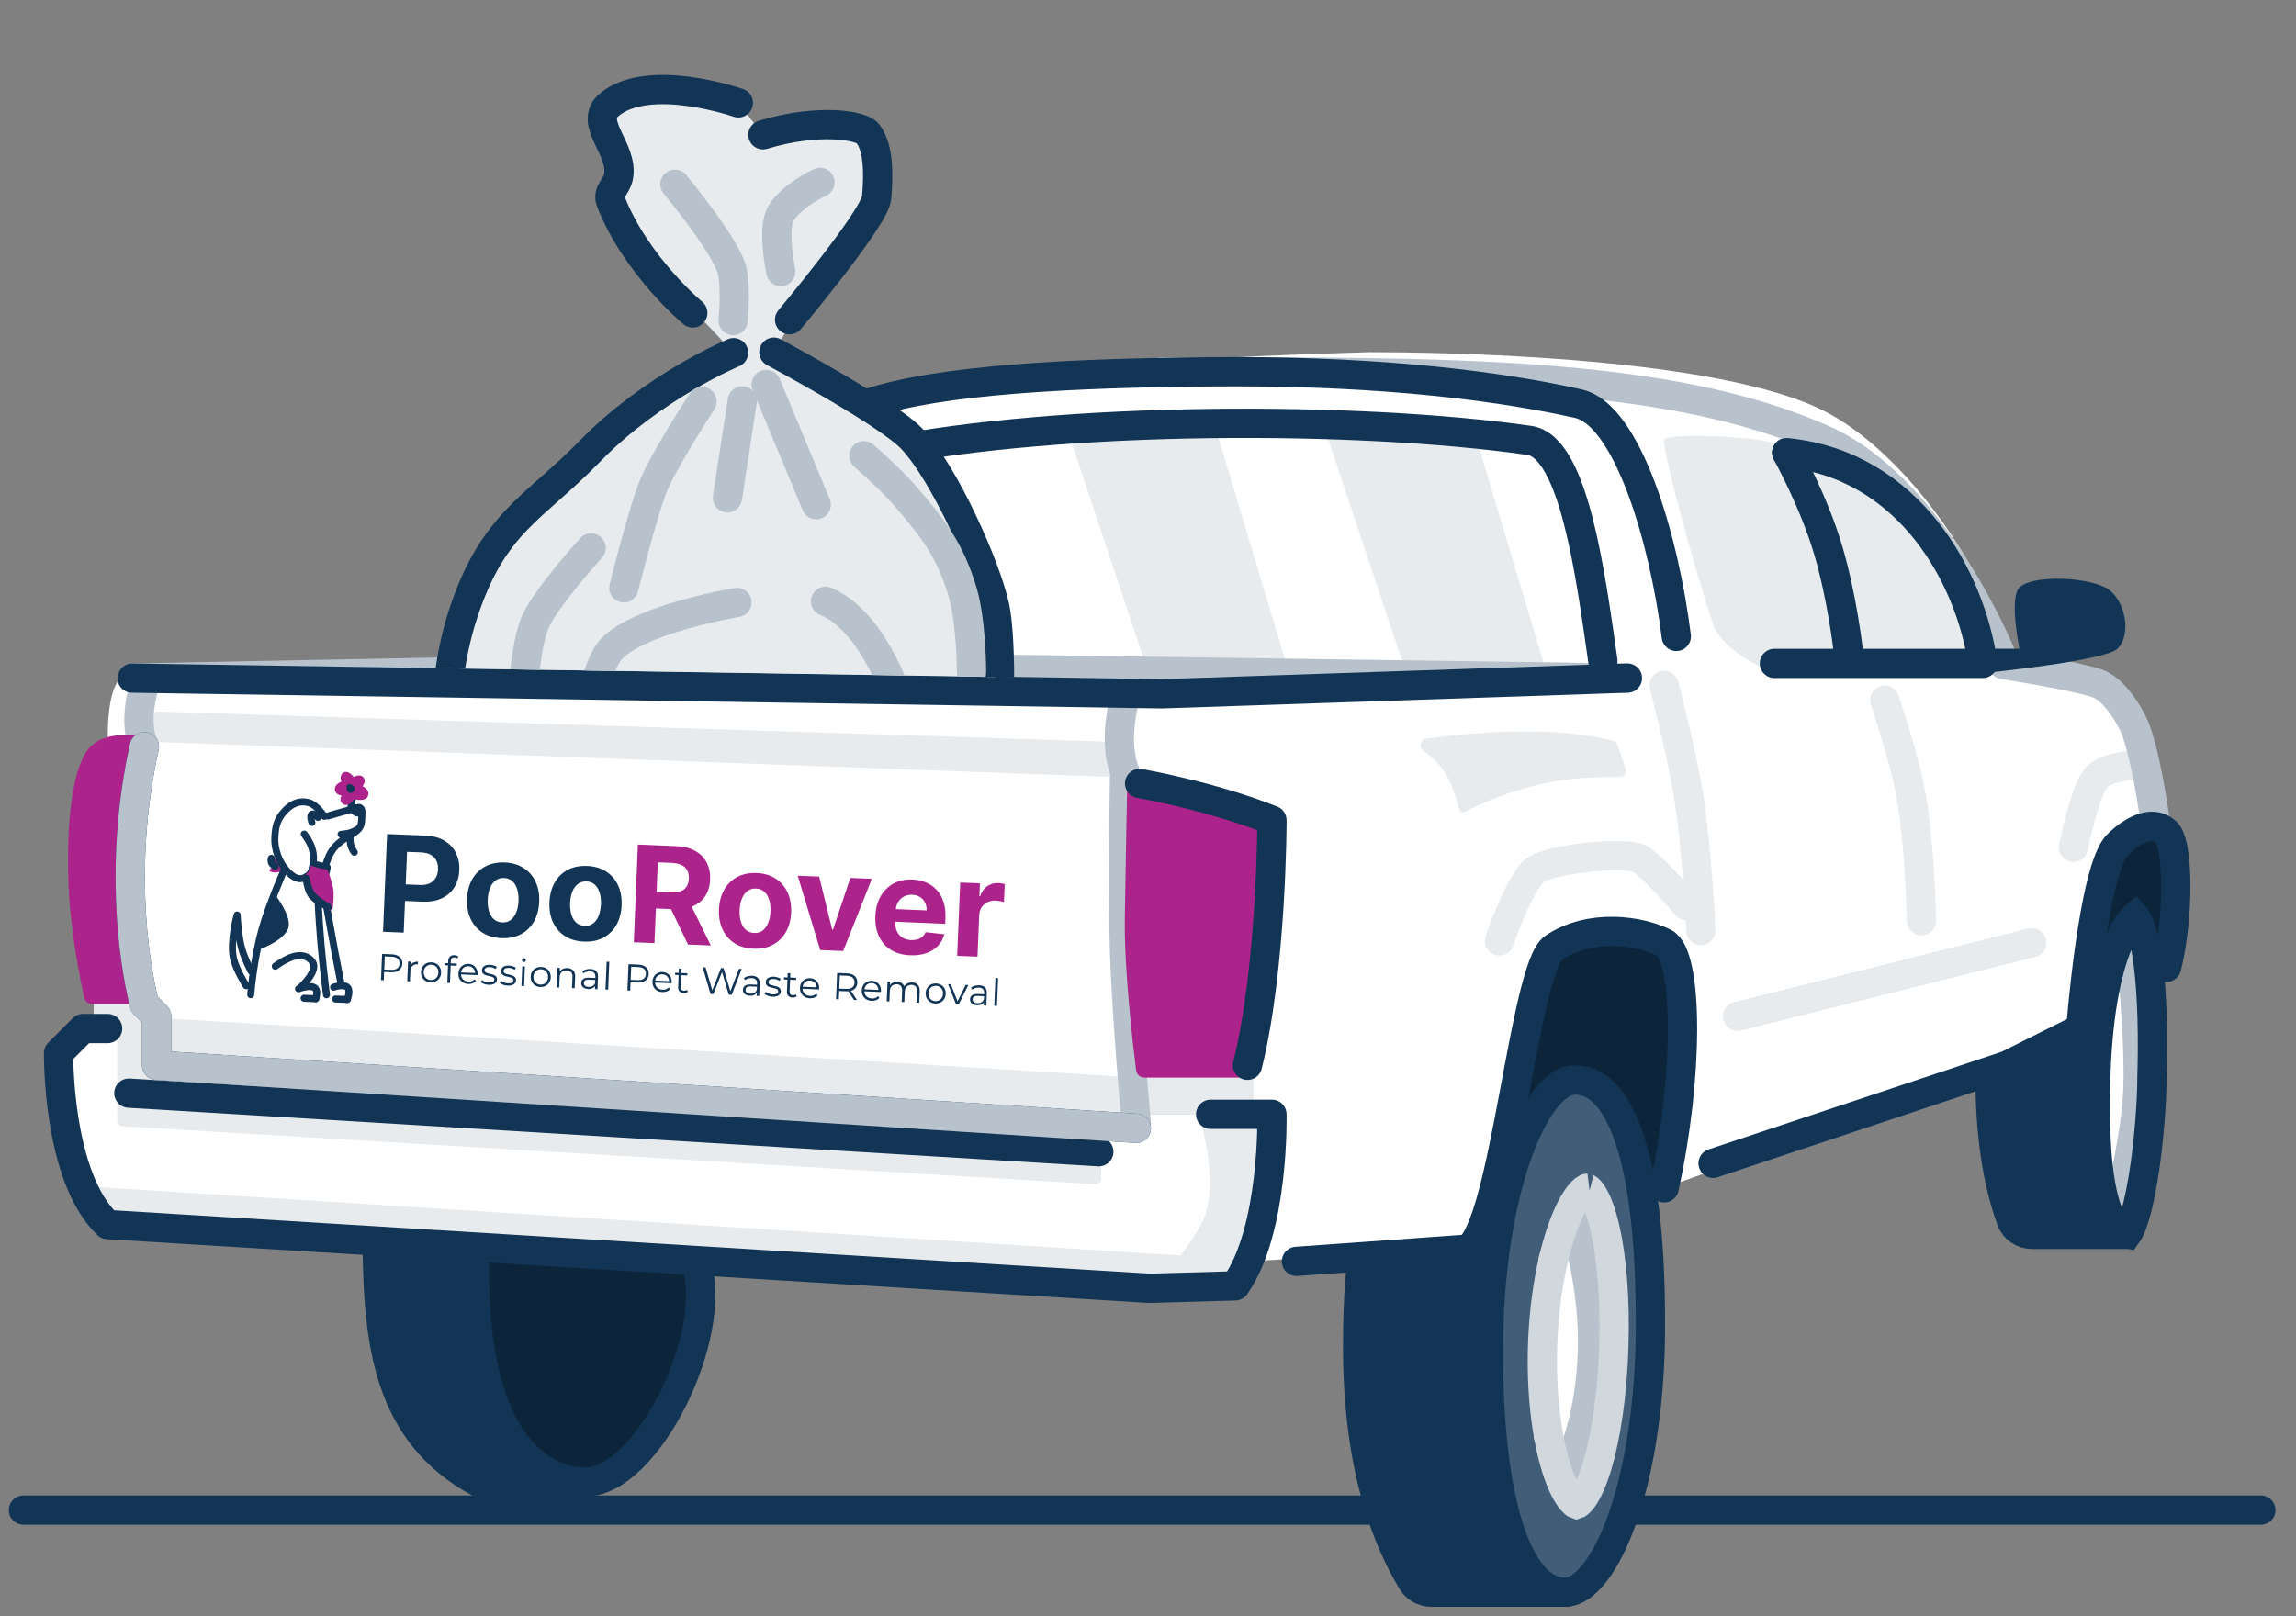 <svg width="98" height="69" viewBox="0 0 98 69" fill="none" xmlns="http://www.w3.org/2000/svg">
<rect x="0" y="0" width="98" height="69" fill="#808080" stroke="none"/>
<path d="M1 64.471H96.5" stroke="#123555" stroke-width="1.25" stroke-linecap="round"/>
<path d="M60.568 67.975H65.799L64.752 66.406L63.706 59.605V55.943L64.229 51.758L65.276 47.573L66.322 46.004H60.568C60.568 46.004 57.853 52.905 57.952 57.513C58.042 61.723 60.568 67.975 60.568 67.975Z" fill="#123555"/>
<path d="M86.201 52.804H90.384L89.861 51.235L89.337 49.666V47.573V44.957L89.86 40.773L90.906 39.203H86.722C86.722 39.203 85.152 41.819 85.152 45.481C85.152 49.692 86.201 52.804 86.201 52.804Z" fill="#123555"/>
<path d="M66.842 67.975L61.1 67.975C60.766 67.975 60.451 67.81 60.278 67.524C59.255 65.834 57.949 62.762 57.949 57.513C57.949 53.144 58.428 50.911 60.3 46.697C60.459 46.339 60.817 46.108 61.209 46.108H67.052" stroke="#123555" stroke-width="1.25" stroke-linecap="round"/>
<path d="M90.741 52.7H86.742C86.347 52.7 85.985 52.469 85.85 52.098C85.44 50.979 84.941 49.026 84.941 46.004C84.941 42.965 85.41 40.34 85.874 39.342C85.986 39.102 86.243 38.994 86.508 38.994H90.697" stroke="#123555" stroke-width="1.25" stroke-linecap="round"/>
<path d="M27.608 61.697L24.993 63.266L22.9 62.743L20.808 59.081L19.762 53.327L30.224 53.85L29.701 57.512L27.608 61.697Z" fill="#0D253B"/>
<path d="M20.287 63.267H23.425L21.856 61.698L20.81 58.559L20.287 53.328L16.102 52.805V56.99L17.671 60.651L20.287 63.267Z" fill="#123555"/>
<path d="M20.287 52.805C19.764 63.79 24.995 63.267 24.995 63.267C27.61 63.267 30.749 56.99 29.703 53.851" stroke="#123555" stroke-width="1.25" stroke-linecap="round"/>
<path d="M16.102 52.805C16.102 57.513 16.625 61.175 20.392 63.267H24.995" stroke="#123555" stroke-width="1.25" stroke-linecap="round"/>
<path d="M6.685 43.911H3.546L2.5 45.48L3.023 49.666L4.592 52.281L49.058 54.897H52.719L53.766 52.804L54.289 47.573H49.058L46.442 48.096L6.685 45.48V43.911Z" fill="white"/>
<path d="M47 50.305V49.17L5 46.67V47.834C5 47.967 5.103 48.076 5.235 48.084L46.735 50.554C46.879 50.563 47 50.449 47 50.305Z" fill="#E7EBEE"/>
<path d="M5 46.42V43.87H4V42.17H6L6.5 43.87V46.67H5.25C5.112 46.67 5 46.558 5 46.42Z" fill="#E7EBEE"/>
<path d="M5.5 46.67L46.9 49.17" stroke="#123555" stroke-width="1.25" stroke-linecap="round"/>
<path d="M58.475 15.035C52.864 15.185 41.735 15.662 37.027 17.232L35.458 18.801L33.365 22.463L31.796 26.648V28.741H33.365L37.55 19.324L51.151 18.278H62.66L66.322 19.324L67.891 24.032L68.415 28.741L49.059 29.787L5.64 28.741C4.594 28.741 4.594 30.833 4.594 31.879H6.163L5.64 38.157L6.163 42.342L6.686 43.388V45.48L48.013 48.096L49.059 47.573H54.29V50.712L52.721 54.897L53.244 53.85L62.66 53.327L63.706 51.758L64.753 45.48L65.799 40.772L68.415 39.726L71.03 40.249L72.076 43.911L71.03 50.712L85.677 45.48L88.816 43.911L89.339 40.249L89.862 37.11L91.432 35.541L92 35.67L91 31.17C91 31.17 90.668 29.62 89.862 29.17C89.057 28.72 85.887 28.218 85.887 28.218C84.631 24.032 81.112 18.975 77.465 17.357C72.495 15.153 61.091 15.035 58.475 15.035Z" fill="white"/>
<path d="M69.153 33.17C67.266 33.175 65.327 33.257 62.5 34.67C62.059 34.89 62.395 33.168 60.769 32.072C60.561 31.932 60.608 31.572 60.856 31.537C62.513 31.307 66.226 30.924 68.874 31.635C68.954 31.656 69.016 31.717 69.042 31.795L69.39 32.841C69.444 33.003 69.324 33.17 69.153 33.17Z" fill="#E7EBEE"/>
<path d="M64 40.17C64 40.17 64.825 37.745 65.5 37.17C66.086 36.671 69.419 36.328 70 36.67C70.581 37.013 72 38.67 72 38.67" stroke="#E7EBEE" stroke-width="1.25" stroke-linecap="round"/>
<path d="M88.5 36.17C88.5 36.17 89 33.67 89.5 33.17C89.936 32.733 91 32.67 91 32.67" stroke="#E7EBEE" stroke-width="1.25" stroke-linecap="round"/>
<path d="M54.001 47.17H51C51 47.17 52 49.67 51.501 51.67C51.167 53.01 49 55.17 49 55.17H52L53 54.17L54 51.17L54.001 47.17Z" fill="#E7EBEE"/>
<path d="M51.5 53.67L4 50.67L4.5 52.17L49 55.17L51.5 54.67V53.67Z" fill="#E7EBEE"/>
<path d="M48.5 45.67V47.57H53.5V45.67H48.5Z" fill="#E7EBEE"/>
<path d="M47.241 33.161L6.741 31.679C6.606 31.674 6.5 31.564 6.5 31.429V30.628C6.5 30.487 6.617 30.374 6.758 30.378L47.258 31.662C47.393 31.667 47.5 31.777 47.5 31.912V32.911C47.5 33.053 47.382 33.166 47.241 33.161Z" fill="#E7EBEE"/>
<path d="M48 48.17L7 45.67V43.47L48 45.97V48.17Z" fill="#E7EBEE"/>
<path d="M71.551 44.435L71.027 50.712H69.981V49.666L68.935 47.573L67.889 46.527H66.319L64.75 47.573V45.481L65.273 43.388L65.796 41.296L66.843 40.25L68.935 39.727L71.027 40.25L71.551 41.296V44.435Z" fill="#0D253B"/>
<path d="M93.002 37.111L92.479 41.296L91.432 40.25H89.34V38.157L90.386 36.065L91.955 35.019L93.002 37.111Z" fill="#0D253B"/>
<path d="M70.442 58.559C70.441 53.328 69.919 46.004 67.303 46.004C64.688 46.004 63.607 52.796 63.641 57.513C63.672 61.778 64.164 67.975 66.78 67.975C69.599 67.975 70.443 62.504 70.442 58.559Z" fill="#415D77"/>
<path d="M68.757 58.525C68.87 55.602 68.951 50.981 67.47 51.146C66.419 51.263 65.746 55.158 65.641 57.881C65.536 60.605 66.425 64.718 66.948 64.737C67.767 64.768 68.657 61.139 68.757 58.525Z" fill="#B8C2CC"/>
<path d="M66.301 53.77C66.301 53.77 66.795 55.644 66.718 57.735C66.635 59.99 66.091 61.29 66.091 61.29" stroke="white" stroke-width="1.25" stroke-linecap="round"/>
<path d="M67.739 50.731C67.708 50.73 67.814 50.717 68.004 51.034C68.184 51.335 68.361 51.81 68.509 52.454C68.802 53.732 68.948 55.526 68.882 57.527C68.817 59.527 68.553 61.306 68.176 62.561C67.987 63.193 67.779 63.654 67.58 63.942C67.415 64.18 67.315 64.219 67.294 64.225C67.27 64.217 67.152 64.169 66.967 63.895C66.76 63.589 66.549 63.11 66.365 62.47C65.999 61.198 65.778 59.414 65.843 57.431C65.908 55.447 66.247 53.678 66.695 52.429C66.921 51.8 67.163 51.335 67.39 51.041C67.596 50.775 67.717 50.737 67.739 50.731Z" stroke="#D0D7DD" stroke-width="1.25"/>
<path d="M67.226 46.106C67.999 46.119 68.819 46.625 69.46 48.361C70.063 49.996 70.441 52.576 70.445 56.377L70.441 57.153C70.391 60.308 69.898 63.102 69.156 65.08C68.784 66.072 68.362 66.826 67.928 67.318C67.494 67.812 67.107 67.982 66.786 67.977C66.29 67.97 65.846 67.749 65.435 67.271C65.011 66.778 64.641 66.026 64.342 65.027C63.745 63.031 63.488 60.222 63.538 57.041C63.587 53.887 64.088 51.064 64.839 49.057C65.216 48.051 65.643 47.282 66.081 46.779C66.521 46.273 66.91 46.102 67.226 46.106Z" stroke="#123555" stroke-width="1.25"/>
<path d="M91.951 46.53C92.064 43.607 91.952 39.727 90.905 39.727C90.382 39.727 89.72 43.911 89.719 46.53C89.717 49.149 89.86 52.804 90.383 52.804C90.906 52.804 91.851 49.144 91.951 46.53Z" fill="#B8C2CC"/>
<path d="M89.861 42.559C89.861 42.559 90.061 44.906 90.004 46.443C89.944 48.101 89.337 50.711 89.337 50.711" stroke="white" stroke-width="1.25" stroke-linecap="round"/>
<path d="M89.339 49.143H87.769V51.758H89.862L89.339 49.143Z" fill="#123555"/>
<path d="M91.127 39.137C91.166 39.182 91.227 39.268 91.299 39.434C91.459 39.805 91.59 40.372 91.686 41.091C91.874 42.515 91.901 44.359 91.851 45.984L91.851 46.003C91.851 47.015 91.724 48.811 91.468 50.346C91.339 51.118 91.183 51.791 91.008 52.258C90.927 52.475 90.851 52.614 90.794 52.694C90.678 52.676 90.57 52.63 90.464 52.541C90.312 52.414 90.13 52.171 89.961 51.72C89.618 50.805 89.391 49.202 89.44 46.538L89.44 46.536C89.489 43.376 89.928 41.446 90.386 40.33C90.615 39.773 90.841 39.435 91.011 39.249C91.056 39.2 91.096 39.163 91.127 39.137Z" stroke="#123555" stroke-width="1.25"/>
<path d="M67.891 24.033L65.799 18.801H63.706L49.582 18.278L39.643 18.801L37.55 19.325C37.55 19.325 36.547 19.537 35.981 19.848C35.414 20.158 34.098 23.612 33.679 25.602C33.509 26.411 33.216 27.513 33.365 27.695C33.654 28.048 34.411 28.218 34.411 28.218L68.414 28.741L67.891 24.033Z" fill="white"/>
<path d="M66 28.67L63 18.67L56.5 18.17L60 28.67H66Z" fill="#E7EBEE"/>
<path d="M55 28.67L52 18.67L45.5 18.17L49 28.67H55Z" fill="#E7EBEE"/>
<path d="M48 33.17C48 33.17 47.903 37.743 48 40.67C48.098 43.604 48.5 47.97 48.5 47.97" stroke="#B8C2CC" stroke-width="1.25" stroke-linecap="round"/>
<path d="M48.01 29.787C47.487 31.88 48.01 32.926 48.01 32.926" stroke="#B8C2CC" stroke-width="1.25" stroke-linecap="round"/>
<path d="M6.163 29.264C6.163 29.264 5.639 30.833 6.162 31.879" stroke="#B8C2CC" stroke-width="1.25" stroke-linecap="round"/>
<path d="M5.641 28.95L32.32 28.427L69.461 28.95" stroke="#B8C2CC" stroke-width="1.25" stroke-linecap="round" stroke-linejoin="round"/>
<path d="M5.641 28.95L49.583 29.62L69.461 28.95" stroke="#123555" stroke-width="1.25" stroke-linecap="round" stroke-linejoin="round"/>
<path d="M84.628 28.741H75.735C75.735 28.741 73.533 27.889 73.119 26.648C72.247 24.032 71.027 19.492 71.027 18.801C71.027 18.495 74.105 18.608 75.212 18.801C76.931 19.102 79.396 20.371 79.396 20.371L82.012 22.463L84.105 25.602L84.628 28.741Z" fill="#E7EBEE"/>
<path d="M48.01 39.203C48.041 36.947 48.114 33.449 48.114 33.449L54.287 35.019L53.764 40.25L53.241 46.004H48.839C48.663 46.004 48.516 45.876 48.493 45.702C48.367 44.702 47.979 41.435 48.01 39.203Z" fill="#AC248B"/>
<path d="M3.932 42.865H6.163L5.64 37.111L6.163 31.356H6.159C5.115 31.357 4.387 31.357 3.859 31.879C3.331 32.402 2.805 34.077 2.918 37.634C2.969 39.114 3.217 40.846 3.592 42.591C3.626 42.751 3.768 42.865 3.932 42.865Z" fill="#AC248B"/>
<path d="M48.641 33.449C48.641 33.449 51.675 33.972 54.291 35.019C54.291 35.019 54.291 41.296 53.245 45.481" stroke="#123555" stroke-width="1.25" stroke-linecap="round" stroke-linejoin="round"/>
<path d="M6.162 31.88C5.116 36.588 5.64 40.773 6.162 42.865L6.685 43.389V45.481L48.5 48.17" stroke="#123555" stroke-width="1.25" stroke-linecap="round" stroke-linejoin="round"/>
<path d="M6.162 31.88C5.116 36.588 5.64 40.773 6.162 42.865L6.685 43.389V45.481L48.5 48.17" stroke="#B8C2CC" stroke-width="1.25" stroke-linecap="round" stroke-linejoin="round"/>
<path d="M4.593 43.911H3.546L2.5 44.957C2.5 44.957 2.434 50.235 4.593 52.281L49.058 55.001" stroke="#123555" stroke-width="1.25" stroke-linecap="round" stroke-linejoin="round"/>
<path d="M49.059 55.002L52.72 54.897C54.408 52.508 54.29 47.573 54.29 47.573H51.674" stroke="#123555" stroke-width="1.25" stroke-linecap="round" stroke-linejoin="round"/>
<path d="M85.5 28.37C85.5 28.37 88.5 28.837 89.5 29.17C90.265 29.425 91 30.67 91.2 31.27C91.7 32.77 92 35.17 92 35.17" stroke="#B8C2CC" stroke-width="1.25" stroke-linecap="round"/>
<path d="M72.923 49.073C72.596 49.182 72.419 49.536 72.528 49.864C72.637 50.191 72.991 50.368 73.319 50.259L72.923 49.073ZM85.676 45.481L85.874 46.074C85.902 46.065 85.929 46.053 85.956 46.04L85.676 45.481ZM88.815 43.912L89.094 44.471C89.291 44.373 89.421 44.179 89.438 43.96L88.815 43.912ZM90.384 36.065L90.826 36.507L90.384 36.065ZM92.477 35.542L92.034 35.984V35.984L92.477 35.542ZM91.87 41.145C91.787 41.48 91.99 41.819 92.325 41.903C92.66 41.986 92.999 41.783 93.083 41.448L91.87 41.145ZM73.121 49.666L73.319 50.259L85.874 46.074L85.676 45.481L85.478 44.888L72.923 49.073L73.121 49.666ZM85.676 45.481L85.956 46.04L89.094 44.471L88.815 43.912L88.535 43.353L85.397 44.922L85.676 45.481ZM88.815 43.912C89.438 43.96 89.438 43.96 89.438 43.96C89.438 43.96 89.438 43.96 89.438 43.96C89.438 43.959 89.438 43.959 89.438 43.959C89.438 43.958 89.438 43.957 89.438 43.956C89.438 43.953 89.439 43.948 89.439 43.942C89.44 43.929 89.442 43.911 89.444 43.886C89.448 43.837 89.454 43.765 89.462 43.672C89.478 43.486 89.502 43.219 89.535 42.895C89.6 42.247 89.697 41.373 89.826 40.469C89.955 39.562 90.115 38.638 90.304 37.884C90.398 37.506 90.496 37.185 90.597 36.935C90.703 36.669 90.787 36.545 90.826 36.507L90.384 36.065L89.942 35.623C89.719 35.846 89.558 36.164 89.436 36.47C89.307 36.792 89.193 37.174 89.091 37.581C88.887 38.396 88.72 39.368 88.588 40.292C88.456 41.219 88.357 42.111 88.291 42.771C88.258 43.101 88.233 43.373 88.217 43.563C88.208 43.659 88.202 43.733 88.198 43.784C88.196 43.81 88.194 43.83 88.193 43.843C88.193 43.85 88.192 43.855 88.192 43.858C88.192 43.86 88.192 43.861 88.192 43.862C88.192 43.863 88.192 43.863 88.192 43.863C88.192 43.864 88.192 43.864 88.192 43.864C88.192 43.864 88.192 43.864 88.815 43.912ZM90.384 36.065L90.826 36.507C91.089 36.244 91.385 36.035 91.637 35.947C91.866 35.867 91.96 35.909 92.034 35.984L92.477 35.542L92.919 35.1C92.398 34.579 91.743 34.585 91.224 34.767C90.727 34.94 90.275 35.29 89.942 35.623L90.384 36.065ZM92.477 35.542L92.034 35.984C92.002 35.951 92.021 35.954 92.058 36.06C92.091 36.154 92.125 36.29 92.154 36.468C92.212 36.825 92.244 37.295 92.244 37.831C92.244 38.903 92.117 40.158 91.87 41.145L92.477 41.296L93.083 41.448C93.359 40.342 93.494 38.982 93.494 37.831C93.494 37.255 93.46 36.712 93.388 36.267C93.351 36.045 93.303 35.833 93.238 35.647C93.177 35.473 93.082 35.263 92.919 35.1L92.477 35.542Z" fill="#123555"/>
<path d="M55.336 53.852L62.66 53.328C64.229 52.282 65.066 41.296 66.322 40.459C67.891 39.413 69.983 39.727 71.029 40.25C72.076 40.773 72.076 46.005 71.029 50.713" stroke="#123555" stroke-width="1.25" stroke-linecap="round"/>
<path d="M71.027 29.264C71.027 29.264 71.773 32.112 72.074 33.972C72.434 36.199 72.597 39.726 72.597 39.726" stroke="#E7EBEE" stroke-width="1.25" stroke-linecap="round"/>
<path d="M74.168 43.389L86.723 40.25" stroke="#E7EBEE" stroke-width="1.25" stroke-linecap="round"/>
<path d="M80.445 29.892C80.445 29.892 81.191 32.097 81.492 33.553C81.948 35.763 82.015 39.308 82.015 39.308" stroke="#E7EBEE" stroke-width="1.25" stroke-linecap="round"/>
<path d="M76.262 19.325C76.262 19.325 77.419 21.399 78.04 23.51C78.629 25.509 78.877 27.695 78.877 27.695" stroke="#123555" stroke-width="1.25" stroke-linecap="round"/>
<path d="M85.416 27.97C85.416 27.97 82.539 20.862 77.831 18.77C71.103 15.781 61.614 15.877 49.582 15.877" stroke="#B8C2CC" stroke-width="1.25" stroke-linecap="round"/>
<path d="M75.738 28.323H84.631C84.108 24.661 81.493 19.848 76.261 19.325" stroke="#123555" stroke-width="1.25" stroke-linecap="round" stroke-linejoin="round"/>
<path d="M86.198 27.695H84.629V28.741C84.629 28.741 89.86 28.218 90.383 27.695C91.035 27.042 90.667 25.483 89.86 25.079C88.928 24.613 86.721 24.556 86.198 25.079C85.742 25.535 86.198 27.695 86.198 27.695Z" fill="#123555"/>
<path d="M31.178 27.582C31.116 27.922 31.342 28.247 31.681 28.309C32.021 28.371 32.346 28.145 32.408 27.806L31.178 27.582ZM37.024 17.232L37.222 17.825L37.024 17.232ZM51.672 15.872L51.666 15.247L51.672 15.872ZM67.365 17.232L67.23 17.842L67.365 17.232ZM70.93 27.248C70.973 27.591 71.285 27.834 71.628 27.791C71.97 27.748 72.213 27.436 72.17 27.093L70.93 27.248ZM31.793 27.694L32.408 27.806C32.92 24.989 33.815 22.567 34.763 20.796C35.238 19.91 35.72 19.2 36.164 18.688C36.622 18.159 36.99 17.902 37.222 17.825L37.024 17.232L36.827 16.639C36.274 16.823 35.726 17.285 35.22 17.868C34.7 18.468 34.168 19.261 33.661 20.206C32.648 22.097 31.712 24.644 31.178 27.582L31.793 27.694ZM37.024 17.232L37.222 17.825C38.716 17.327 40.871 17.004 43.408 16.803C45.933 16.602 48.794 16.524 51.677 16.497L51.672 15.872L51.666 15.247C48.772 15.274 45.877 15.352 43.309 15.557C40.751 15.76 38.471 16.091 36.827 16.639L37.024 17.232ZM51.672 15.872L51.677 16.497C57.828 16.439 63.104 16.925 67.23 17.842L67.365 17.232L67.501 16.622C63.257 15.678 57.881 15.189 51.666 15.247L51.672 15.872ZM67.365 17.232L67.23 17.842C67.53 17.909 67.904 18.177 68.32 18.757C68.726 19.322 69.112 20.102 69.462 21.027C70.159 22.874 70.673 25.192 70.93 27.248L71.55 27.171L72.17 27.093C71.904 24.965 71.372 22.546 70.631 20.585C70.261 19.607 69.829 18.716 69.336 18.028C68.853 17.355 68.247 16.788 67.501 16.622L67.365 17.232Z" fill="#123555"/>
<path d="M37.551 19.325C45.398 17.755 57.953 17.755 65.276 18.801C67.182 19.074 67.892 24.556 68.415 28.218" stroke="#123555" stroke-width="1.25" stroke-linecap="round" stroke-linejoin="round"/>
<path d="M10.307 40.512C10.431 40.92 10.784 41.583 10.784 41.583L10.698 42.351C10.698 42.351 10.05 41.411 9.944 40.807C9.842 40.224 10.109 39.189 10.109 39.189C10.109 39.189 10.169 40.054 10.307 40.512Z" fill="white"/>
<path d="M10.693 42.506L14.813 42.678C14.813 42.678 14.956 42.292 14.816 42.147C14.739 42.068 14.566 42.063 14.566 42.063C14.566 42.063 14.216 40.392 14.056 39.32C13.874 38.101 13.537 37.157 14.254 36.182C14.564 35.761 15.015 35.754 15.315 35.365C15.528 35.09 15.442 34.437 15.254 34.483C14.81 34.591 13.878 34.885 13.878 34.885C13.878 34.885 13.452 34.252 12.996 34.227C12.326 34.19 11.941 34.824 11.774 35.337C11.528 36.092 12.139 37.093 12.139 37.093C12.139 37.093 11.54 38.439 11.276 39.306C10.908 40.518 10.693 42.506 10.693 42.506Z" fill="white"/>
<path d="M15.2 34.077C15.248 34.01 15.232 33.916 15.165 33.868C15.097 33.82 15.004 33.836 14.955 33.903L15.2 34.077ZM14.977 34.565L15.127 34.569C15.133 34.352 15.157 34.221 15.177 34.147C15.187 34.111 15.195 34.089 15.2 34.079C15.203 34.073 15.204 34.071 15.204 34.071C15.204 34.071 15.204 34.072 15.203 34.073C15.203 34.073 15.202 34.074 15.201 34.075C15.201 34.075 15.201 34.075 15.201 34.076C15.2 34.076 15.2 34.076 15.2 34.077C15.2 34.077 15.2 34.077 15.2 34.077C15.2 34.077 15.2 34.077 15.2 34.077C15.2 34.077 15.2 34.077 15.077 33.99C14.955 33.903 14.955 33.903 14.955 33.903C14.955 33.903 14.955 33.904 14.955 33.904C14.955 33.904 14.955 33.904 14.955 33.904C14.955 33.904 14.954 33.905 14.954 33.905C14.954 33.905 14.953 33.906 14.953 33.907C14.952 33.908 14.951 33.91 14.95 33.911C14.948 33.914 14.946 33.918 14.943 33.922C14.938 33.931 14.933 33.941 14.927 33.955C14.915 33.981 14.901 34.019 14.887 34.069C14.86 34.17 14.834 34.326 14.827 34.561L14.977 34.565Z" fill="#123555"/>
<path d="M14.718 34.2C14.854 34.288 15.054 33.955 15.054 33.955C15.054 33.955 15.559 34.1 15.575 33.896C15.588 33.723 15.221 33.624 15.221 33.624C15.221 33.624 15.507 33.373 15.39 33.277C15.291 33.194 15.073 33.371 15.073 33.371C15.073 33.371 14.798 32.992 14.706 33.136C14.636 33.244 14.8 33.453 14.8 33.453C14.8 33.453 14.421 33.534 14.441 33.704C14.463 33.887 14.903 33.799 14.903 33.799C14.903 33.799 14.573 34.106 14.718 34.2Z" fill="#AC248B" stroke="#AC248B" stroke-width="0.3" stroke-linecap="round" stroke-linejoin="round"/>
<path d="M14.809 33.523C14.762 33.599 14.802 33.783 14.885 33.836C14.967 33.888 15.078 33.833 15.126 33.758C15.174 33.682 15.131 33.572 15.049 33.52C14.966 33.468 14.857 33.448 14.809 33.523Z" fill="#123555"/>
<path d="M13.994 34.837C13.994 34.837 15.007 34.545 15.259 34.48C15.511 34.414 15.44 34.805 15.435 35.03C15.425 35.507 14.976 35.59 14.578 35.901C14.387 36.05 14.283 36.147 14.149 36.35C14.018 36.549 13.907 36.911 13.907 36.911" stroke="#123555" stroke-width="0.3" stroke-linecap="round"/>
<path d="M14.945 35.582C14.945 35.582 14.931 35.87 14.953 35.992C14.996 36.233 15.122 36.385 15.122 36.385" stroke="#123555" stroke-width="0.3" stroke-linecap="round" stroke-linejoin="round"/>
<path d="M15.301 35.387C15.301 35.387 15.114 35.5 14.982 35.545C14.823 35.599 14.559 35.62 14.559 35.62" stroke="#123555" stroke-width="0.3" stroke-linecap="round" stroke-linejoin="round"/>
<path d="M12.099 37.005C12.072 36.965 12.041 36.91 12.041 36.91C12.041 36.91 11.85 36.948 11.768 36.973C11.688 36.996 11.511 37.077 11.502 37.163C11.496 37.224 11.698 37.258 11.787 37.247C11.875 37.236 11.917 37.238 12.021 37.183C12.087 37.148 12.155 37.08 12.155 37.08C12.155 37.08 12.121 37.036 12.099 37.005Z" fill="#AC248B"/>
<path d="M12.03 37.053C12.049 37.009 12.08 36.95 12.08 36.95C12.08 36.95 11.951 36.81 11.886 36.753C11.824 36.698 11.662 36.59 11.584 36.629C11.53 36.656 11.607 36.846 11.664 36.915C11.72 36.984 11.741 37.02 11.842 37.079C11.907 37.117 11.994 37.14 11.994 37.14C11.994 37.14 12.015 37.088 12.03 37.053Z" fill="#AC248B"/>
<path d="M13.841 34.852C13.841 34.852 13.517 34.364 13.19 34.272C12.735 34.145 12.365 34.354 12.068 34.721C11.809 35.043 11.748 35.345 11.73 35.785C11.711 36.225 11.896 36.807 12.245 37.177C12.469 37.414 12.722 37.61 13.013 37.463C13.299 37.318 13.321 37.173 13.365 36.868C13.405 36.589 13.37 36.323 13.261 36.062C13.182 35.872 12.986 35.61 12.986 35.61" stroke="#123555" stroke-width="0.3" stroke-linecap="round"/>
<path d="M12.155 37.078C12.155 37.078 11.486 38.605 11.195 39.638C10.807 41.012 10.702 42.467 10.702 42.467" stroke="#123555" stroke-width="0.3" stroke-linecap="round"/>
<path d="M11.749 41.251C11.749 41.251 12.207 40.917 12.549 40.831C12.858 40.754 13.152 40.806 13.339 41.069C13.602 41.439 12.855 42.128 12.855 42.128" stroke="#123555" stroke-width="0.3" stroke-linecap="round"/>
<path d="M12.741 42.215C12.741 42.215 13.369 41.98 13.494 42.246C13.56 42.385 13.478 42.639 13.478 42.639" stroke="#123555" stroke-width="0.3" stroke-linecap="round"/>
<path d="M13.582 38.616C13.582 38.616 13.592 38.829 13.634 39.441C13.682 40.15 13.719 40.546 13.793 41.252C13.842 41.728 13.934 42.47 13.934 42.47" stroke="#123555" stroke-width="0.3" stroke-linecap="round" stroke-linejoin="round"/>
<path d="M13.905 36.906C13.838 37.204 13.843 37.441 13.847 37.79C13.853 38.293 14.007 39.068 14.007 39.068C14.007 39.068 14.18 40.045 14.298 40.67C14.402 41.223 14.573 42.085 14.573 42.085" stroke="#123555" stroke-width="0.3"/>
<path d="M14.239 42.147C14.239 42.147 14.702 41.983 14.845 42.172C14.964 42.328 14.824 42.674 14.824 42.674" stroke="#123555" stroke-width="0.3" stroke-linecap="round"/>
<path d="M13.571 34.895C13.571 34.895 13.432 34.721 13.328 34.754C13.194 34.796 13.313 35.112 13.313 35.112" stroke="#123555" stroke-width="0.3" stroke-linecap="round" stroke-linejoin="round"/>
<path d="M10.707 41.454C10.707 41.454 10.45 40.932 10.341 40.578C10.164 40.007 10.122 39.065 10.122 39.065C10.122 39.065 9.805 40.213 9.968 40.923C10.079 41.409 10.505 42.081 10.505 42.081" stroke="#123555" stroke-width="0.3" stroke-linecap="round" stroke-linejoin="round"/>
<path d="M15.186 34.687C15.116 34.652 15.052 34.542 15.052 34.542C15.052 34.542 15.281 34.443 15.381 34.504C15.454 34.549 15.444 34.698 15.444 34.698C15.444 34.698 15.275 34.733 15.186 34.687Z" fill="#123555" stroke="#123555" stroke-width="0.3" stroke-linecap="round" stroke-linejoin="round"/>
<path d="M13.608 36.946C13.514 36.923 13.367 36.884 13.367 36.884L13.339 37.089C13.339 37.089 13.47 37.128 13.555 37.15C13.699 37.187 13.928 37.23 13.928 37.23L13.966 37.027C13.966 37.027 13.747 36.98 13.608 36.946Z" fill="#123555" stroke="#123555" stroke-width="0.3" stroke-linecap="round" stroke-linejoin="round"/>
<path d="M13.588 37.208C13.492 37.184 13.362 37.14 13.362 37.14C13.362 37.14 13.321 37.256 13.276 37.322C13.216 37.411 13.079 37.485 13.079 37.485C13.079 37.485 13.154 37.907 13.306 38.135C13.513 38.444 14.057 38.719 14.057 38.719C14.057 38.719 14.109 38.317 14.085 38.061C14.055 37.73 13.869 37.269 13.869 37.269C13.869 37.269 13.693 37.235 13.588 37.208Z" fill="#AC248B"/>
<path d="M13.362 37.14L13.409 36.998L13.27 36.952L13.22 37.09L13.362 37.14ZM13.588 37.208L13.626 37.063L13.588 37.208ZM13.869 37.269L14.008 37.213L13.977 37.137L13.897 37.121L13.869 37.269ZM14.085 38.061L14.235 38.047L14.235 38.047L14.085 38.061ZM14.057 38.719L13.99 38.853C14.033 38.875 14.085 38.874 14.128 38.852C14.171 38.829 14.2 38.786 14.206 38.738L14.057 38.719ZM13.306 38.135L13.182 38.218L13.182 38.218L13.306 38.135ZM13.079 37.485L13.008 37.353L12.912 37.404L12.931 37.511L13.079 37.485ZM13.276 37.322L13.152 37.238L13.152 37.238L13.276 37.322ZM13.362 37.14C13.315 37.283 13.315 37.283 13.315 37.283C13.315 37.283 13.315 37.283 13.315 37.283C13.315 37.283 13.315 37.283 13.315 37.283C13.315 37.283 13.315 37.283 13.315 37.283C13.315 37.283 13.315 37.283 13.315 37.283C13.315 37.283 13.316 37.283 13.316 37.283C13.317 37.283 13.319 37.284 13.321 37.285C13.325 37.286 13.33 37.288 13.337 37.29C13.351 37.295 13.371 37.301 13.394 37.308C13.44 37.322 13.499 37.34 13.551 37.354L13.588 37.208L13.626 37.063C13.581 37.052 13.528 37.035 13.484 37.022C13.462 37.015 13.443 37.009 13.43 37.005C13.423 37.002 13.418 37.001 13.414 37C13.412 36.999 13.411 36.999 13.41 36.998C13.41 36.998 13.409 36.998 13.409 36.998C13.409 36.998 13.409 36.998 13.409 36.998C13.409 36.998 13.409 36.998 13.409 36.998C13.409 36.998 13.409 36.998 13.409 36.998C13.409 36.998 13.409 36.998 13.409 36.998C13.409 36.998 13.409 36.998 13.362 37.14ZM13.588 37.208L13.551 37.354C13.607 37.368 13.68 37.384 13.738 37.396C13.767 37.402 13.792 37.407 13.811 37.41C13.82 37.412 13.827 37.414 13.833 37.415C13.835 37.415 13.837 37.416 13.838 37.416C13.839 37.416 13.84 37.416 13.84 37.416C13.84 37.416 13.84 37.416 13.841 37.416C13.841 37.416 13.841 37.416 13.841 37.416C13.841 37.416 13.841 37.416 13.841 37.416C13.841 37.416 13.841 37.416 13.841 37.416C13.841 37.416 13.841 37.416 13.869 37.269C13.897 37.121 13.897 37.121 13.897 37.121C13.897 37.121 13.897 37.121 13.897 37.121C13.897 37.121 13.897 37.121 13.897 37.121C13.897 37.121 13.897 37.121 13.897 37.121C13.897 37.121 13.897 37.121 13.897 37.121C13.896 37.121 13.896 37.121 13.895 37.121C13.894 37.121 13.892 37.121 13.89 37.12C13.885 37.119 13.878 37.118 13.869 37.116C13.851 37.112 13.826 37.108 13.798 37.102C13.741 37.09 13.674 37.075 13.626 37.063L13.588 37.208ZM13.869 37.269C13.73 37.325 13.73 37.325 13.73 37.325C13.73 37.325 13.73 37.325 13.73 37.325C13.73 37.325 13.73 37.325 13.73 37.325C13.73 37.325 13.73 37.325 13.73 37.325C13.73 37.325 13.73 37.325 13.73 37.326C13.73 37.327 13.731 37.328 13.732 37.329C13.733 37.333 13.735 37.337 13.737 37.344C13.742 37.356 13.749 37.375 13.758 37.398C13.775 37.445 13.798 37.511 13.823 37.587C13.872 37.741 13.922 37.926 13.936 38.075L14.085 38.061L14.235 38.047C14.218 37.865 14.159 37.654 14.108 37.495C14.082 37.414 14.058 37.344 14.039 37.294C14.03 37.269 14.022 37.249 14.017 37.235C14.014 37.228 14.012 37.223 14.01 37.219C14.01 37.217 14.009 37.216 14.009 37.215C14.008 37.214 14.008 37.214 14.008 37.213C14.008 37.213 14.008 37.213 14.008 37.213C14.008 37.213 14.008 37.213 14.008 37.213C14.008 37.213 14.008 37.213 14.008 37.213C14.008 37.213 14.008 37.213 13.869 37.269ZM14.085 38.061L13.936 38.075C13.946 38.19 13.94 38.344 13.931 38.475C13.926 38.539 13.92 38.596 13.916 38.636C13.914 38.657 13.912 38.673 13.911 38.684C13.91 38.689 13.909 38.693 13.909 38.696C13.909 38.698 13.909 38.699 13.909 38.699C13.909 38.7 13.909 38.7 13.909 38.7C13.909 38.7 13.909 38.7 13.909 38.7C13.909 38.7 13.909 38.7 13.909 38.7C13.909 38.7 13.909 38.7 13.909 38.7C13.909 38.7 13.909 38.7 14.057 38.719C14.206 38.738 14.206 38.738 14.206 38.738C14.206 38.738 14.206 38.738 14.206 38.738C14.206 38.738 14.206 38.738 14.206 38.738C14.206 38.738 14.206 38.738 14.206 38.737C14.206 38.737 14.207 38.737 14.207 38.736C14.207 38.736 14.207 38.734 14.207 38.733C14.207 38.73 14.208 38.725 14.209 38.719C14.21 38.707 14.212 38.69 14.214 38.668C14.219 38.625 14.225 38.565 14.23 38.497C14.24 38.363 14.247 38.188 14.235 38.047L14.085 38.061ZM14.057 38.719C14.125 38.585 14.125 38.585 14.125 38.585C14.125 38.585 14.125 38.585 14.125 38.585C14.125 38.585 14.125 38.585 14.125 38.585C14.125 38.585 14.125 38.585 14.125 38.585C14.125 38.585 14.125 38.585 14.124 38.585C14.123 38.584 14.122 38.584 14.12 38.583C14.117 38.581 14.111 38.578 14.104 38.574C14.09 38.566 14.069 38.555 14.043 38.541C13.991 38.511 13.919 38.469 13.842 38.418C13.683 38.312 13.517 38.18 13.431 38.052L13.306 38.135L13.182 38.218C13.302 38.399 13.512 38.559 13.676 38.668C13.761 38.724 13.839 38.77 13.896 38.802C13.924 38.818 13.947 38.83 13.963 38.839C13.972 38.843 13.978 38.847 13.982 38.849C13.985 38.85 13.986 38.851 13.988 38.852C13.988 38.852 13.989 38.852 13.989 38.853C13.989 38.853 13.99 38.853 13.99 38.853C13.99 38.853 13.99 38.853 13.99 38.853C13.99 38.853 13.99 38.853 13.99 38.853C13.99 38.853 13.99 38.853 14.057 38.719ZM13.306 38.135L13.431 38.052C13.369 37.958 13.317 37.815 13.28 37.684C13.262 37.62 13.248 37.563 13.24 37.522C13.235 37.502 13.232 37.485 13.23 37.474C13.229 37.469 13.228 37.465 13.227 37.462C13.227 37.461 13.227 37.46 13.227 37.459C13.227 37.459 13.226 37.459 13.226 37.458C13.226 37.458 13.226 37.458 13.226 37.458C13.226 37.458 13.226 37.458 13.226 37.458C13.226 37.458 13.226 37.458 13.226 37.458C13.226 37.458 13.226 37.458 13.079 37.485C12.931 37.511 12.931 37.511 12.931 37.511C12.931 37.511 12.931 37.511 12.931 37.511C12.931 37.511 12.931 37.511 12.931 37.511C12.931 37.511 12.931 37.511 12.931 37.512C12.931 37.512 12.931 37.512 12.931 37.513C12.932 37.514 12.932 37.515 12.932 37.517C12.933 37.521 12.934 37.526 12.935 37.532C12.938 37.545 12.941 37.564 12.947 37.586C12.956 37.632 12.971 37.695 12.991 37.765C13.03 37.902 13.092 38.084 13.182 38.218L13.306 38.135ZM13.079 37.485C13.15 37.617 13.15 37.617 13.15 37.617C13.15 37.617 13.15 37.617 13.15 37.617C13.15 37.617 13.15 37.617 13.15 37.617C13.15 37.617 13.15 37.617 13.15 37.617C13.151 37.616 13.151 37.616 13.151 37.616C13.152 37.616 13.152 37.616 13.153 37.615C13.155 37.614 13.156 37.613 13.159 37.612C13.164 37.609 13.171 37.605 13.179 37.6C13.195 37.59 13.217 37.576 13.242 37.559C13.287 37.527 13.355 37.474 13.4 37.406L13.276 37.322L13.152 37.238C13.137 37.259 13.107 37.287 13.068 37.314C13.051 37.326 13.035 37.336 13.024 37.343C13.018 37.347 13.014 37.349 13.011 37.351C13.009 37.352 13.008 37.352 13.008 37.353C13.008 37.353 13.007 37.353 13.007 37.353C13.007 37.353 13.007 37.353 13.007 37.353C13.008 37.353 13.008 37.353 13.008 37.353C13.008 37.353 13.008 37.353 13.008 37.353C13.008 37.353 13.008 37.353 13.008 37.353C13.008 37.353 13.008 37.353 13.079 37.485ZM13.276 37.322L13.4 37.406C13.431 37.361 13.457 37.304 13.474 37.265C13.482 37.244 13.49 37.226 13.495 37.213C13.497 37.206 13.499 37.201 13.501 37.197C13.501 37.195 13.502 37.194 13.502 37.192C13.503 37.192 13.503 37.191 13.503 37.191C13.503 37.191 13.503 37.191 13.503 37.191C13.503 37.191 13.503 37.191 13.503 37.191C13.503 37.191 13.503 37.19 13.503 37.19C13.503 37.19 13.503 37.19 13.503 37.19C13.503 37.19 13.503 37.19 13.362 37.14C13.22 37.09 13.22 37.09 13.22 37.09C13.22 37.09 13.22 37.09 13.22 37.09C13.22 37.09 13.22 37.09 13.22 37.09C13.22 37.09 13.22 37.09 13.22 37.09C13.22 37.09 13.22 37.09 13.22 37.09C13.22 37.09 13.22 37.09 13.22 37.091C13.22 37.091 13.22 37.092 13.219 37.094C13.218 37.096 13.216 37.1 13.214 37.106C13.21 37.116 13.205 37.131 13.198 37.148C13.183 37.183 13.166 37.218 13.152 37.238L13.276 37.322Z" fill="#AC248B"/>
<path d="M11.272 39.396C11.134 39.835 10.976 40.572 10.976 40.572C10.976 40.572 12.222 40.156 12.321 39.552C12.407 39.026 11.713 38.158 11.713 38.158C11.713 38.158 11.382 39.046 11.272 39.396Z" fill="#123555"/>
<path d="M11.58 36.815C11.558 36.745 11.581 36.644 11.581 36.644C11.581 36.644 11.576 36.75 11.605 36.816C11.641 36.897 11.743 36.988 11.743 36.988C11.743 36.988 11.61 36.911 11.58 36.815Z" stroke="#123555" stroke-width="0.3" stroke-linecap="round" stroke-linejoin="round"/>
<path d="M13.255 38.163C13.139 37.976 13.088 37.653 13.072 37.538C13.098 37.661 13.173 37.986 13.297 38.165C13.494 38.448 14.005 38.719 14.005 38.719C14.005 38.719 13.447 38.473 13.255 38.163Z" fill="#123555"/>
<path d="M13.067 37.496C13.067 37.496 13.113 37.933 13.255 38.163C13.447 38.473 14.005 38.719 14.005 38.719C14.005 38.719 13.494 38.448 13.297 38.165C13.142 37.94 13.062 37.488 13.062 37.488" stroke="#123555" stroke-width="0.3" stroke-linecap="round" stroke-linejoin="round"/>
<path d="M13.478 42.64L12.98 42.619" stroke="#123555" stroke-width="0.3" stroke-linecap="round"/>
<path d="M14.818 42.671L14.32 42.651" stroke="#123555" stroke-width="0.3" stroke-linecap="round"/>
<path d="M16.262 41.845L16.309 40.725L16.729 40.742C16.824 40.746 16.905 40.765 16.971 40.799C17.039 40.832 17.089 40.878 17.123 40.937C17.158 40.995 17.174 41.065 17.17 41.145C17.167 41.224 17.145 41.292 17.106 41.348C17.067 41.403 17.013 41.445 16.943 41.473C16.874 41.501 16.791 41.513 16.697 41.509L16.343 41.494L16.398 41.44L16.381 41.85L16.262 41.845ZM16.398 41.45L16.347 41.39L16.698 41.405C16.81 41.409 16.895 41.389 16.955 41.343C17.016 41.297 17.048 41.229 17.052 41.141C17.056 41.051 17.029 40.98 16.973 40.929C16.917 40.877 16.833 40.849 16.721 40.845L16.371 40.83L16.426 40.776L16.398 41.45ZM17.383 41.892L17.418 41.052L17.527 41.056L17.518 41.285L17.508 41.245C17.534 41.182 17.576 41.135 17.633 41.104C17.689 41.072 17.759 41.058 17.841 41.061L17.837 41.172C17.832 41.172 17.828 41.172 17.824 41.171C17.82 41.17 17.815 41.169 17.811 41.169C17.723 41.166 17.652 41.19 17.599 41.242C17.547 41.293 17.519 41.369 17.515 41.468L17.497 41.897L17.383 41.892ZM18.379 41.942C18.298 41.938 18.226 41.917 18.162 41.878C18.1 41.838 18.051 41.785 18.017 41.72C17.982 41.653 17.966 41.578 17.97 41.495C17.974 41.411 17.995 41.337 18.035 41.275C18.075 41.212 18.128 41.164 18.194 41.131C18.259 41.097 18.333 41.082 18.415 41.086C18.498 41.089 18.571 41.11 18.634 41.149C18.697 41.188 18.746 41.24 18.779 41.306C18.814 41.371 18.83 41.446 18.826 41.531C18.823 41.614 18.801 41.687 18.761 41.751C18.722 41.813 18.669 41.862 18.602 41.897C18.536 41.93 18.462 41.945 18.379 41.942ZM18.384 41.841C18.444 41.843 18.499 41.832 18.547 41.808C18.595 41.782 18.633 41.745 18.662 41.697C18.692 41.648 18.708 41.591 18.711 41.526C18.714 41.46 18.702 41.401 18.677 41.351C18.652 41.301 18.617 41.262 18.571 41.233C18.525 41.203 18.472 41.187 18.413 41.185C18.353 41.182 18.299 41.194 18.251 41.22C18.203 41.244 18.164 41.281 18.134 41.329C18.104 41.377 18.088 41.434 18.085 41.5C18.082 41.565 18.094 41.623 18.12 41.674C18.145 41.724 18.181 41.764 18.227 41.794C18.273 41.823 18.325 41.838 18.384 41.841ZM19.092 41.963L19.131 41.018C19.134 40.943 19.159 40.884 19.204 40.84C19.25 40.795 19.314 40.775 19.396 40.779C19.428 40.78 19.459 40.786 19.488 40.795C19.518 40.805 19.543 40.819 19.562 40.839L19.52 40.922C19.505 40.907 19.486 40.896 19.465 40.889C19.444 40.881 19.422 40.876 19.397 40.875C19.349 40.873 19.312 40.885 19.285 40.91C19.258 40.936 19.244 40.975 19.241 41.027L19.236 41.155L19.237 41.208L19.205 41.968L19.092 41.963ZM18.973 41.211L18.977 41.117L19.497 41.139L19.493 41.233L18.973 41.211ZM19.989 42.009C19.902 42.005 19.826 41.984 19.761 41.945C19.697 41.905 19.647 41.852 19.612 41.786C19.578 41.72 19.562 41.645 19.566 41.562C19.569 41.478 19.59 41.406 19.628 41.343C19.667 41.281 19.718 41.232 19.781 41.199C19.846 41.164 19.917 41.148 19.995 41.152C20.074 41.155 20.143 41.176 20.202 41.215C20.262 41.253 20.309 41.305 20.341 41.371C20.374 41.437 20.388 41.512 20.385 41.596C20.385 41.601 20.384 41.607 20.383 41.614C20.382 41.619 20.382 41.625 20.382 41.631L19.651 41.6L19.654 41.516L20.325 41.544L20.278 41.575C20.281 41.515 20.27 41.46 20.245 41.412C20.221 41.363 20.188 41.324 20.144 41.296C20.101 41.267 20.049 41.252 19.991 41.249C19.933 41.247 19.881 41.258 19.834 41.283C19.787 41.307 19.749 41.343 19.722 41.39C19.694 41.437 19.679 41.492 19.677 41.553L19.676 41.571C19.673 41.635 19.685 41.692 19.71 41.742C19.737 41.792 19.775 41.831 19.824 41.861C19.874 41.89 19.932 41.906 19.997 41.908C20.048 41.91 20.096 41.903 20.14 41.887C20.186 41.871 20.225 41.845 20.259 41.809L20.32 41.885C20.281 41.928 20.232 41.96 20.175 41.981C20.118 42.003 20.056 42.012 19.989 42.009ZM20.856 42.045C20.787 42.042 20.721 42.03 20.66 42.008C20.599 41.985 20.552 41.958 20.518 41.927L20.573 41.84C20.606 41.867 20.649 41.891 20.701 41.912C20.754 41.933 20.809 41.944 20.868 41.946C20.948 41.95 21.006 41.94 21.042 41.917C21.079 41.893 21.098 41.86 21.099 41.818C21.101 41.787 21.092 41.763 21.072 41.745C21.054 41.726 21.029 41.712 20.997 41.702C20.965 41.691 20.93 41.681 20.891 41.673C20.852 41.665 20.812 41.656 20.773 41.646C20.735 41.636 20.701 41.622 20.669 41.605C20.638 41.586 20.613 41.562 20.594 41.533C20.576 41.503 20.568 41.464 20.57 41.416C20.572 41.37 20.586 41.33 20.613 41.294C20.64 41.259 20.679 41.233 20.729 41.214C20.78 41.195 20.841 41.187 20.913 41.19C20.967 41.192 21.021 41.202 21.075 41.219C21.129 41.235 21.173 41.256 21.207 41.281L21.154 41.37C21.117 41.343 21.078 41.323 21.036 41.311C20.994 41.297 20.951 41.289 20.908 41.288C20.833 41.285 20.776 41.295 20.739 41.321C20.703 41.345 20.683 41.377 20.682 41.418C20.68 41.45 20.689 41.475 20.707 41.494C20.727 41.513 20.753 41.529 20.784 41.541C20.817 41.551 20.852 41.561 20.89 41.569C20.93 41.577 20.968 41.587 21.006 41.598C21.045 41.608 21.08 41.622 21.112 41.639C21.144 41.656 21.169 41.678 21.187 41.708C21.206 41.737 21.215 41.774 21.213 41.82C21.211 41.869 21.195 41.911 21.166 41.946C21.138 41.98 21.097 42.006 21.044 42.024C20.992 42.041 20.93 42.048 20.856 42.045ZM21.669 42.079C21.6 42.077 21.535 42.064 21.474 42.042C21.413 42.02 21.365 41.992 21.331 41.961L21.386 41.873C21.419 41.901 21.462 41.925 21.515 41.946C21.567 41.967 21.623 41.978 21.681 41.98C21.762 41.984 21.82 41.974 21.856 41.951C21.892 41.927 21.911 41.894 21.913 41.852C21.914 41.821 21.905 41.797 21.886 41.779C21.867 41.76 21.842 41.746 21.81 41.736C21.779 41.725 21.743 41.715 21.704 41.707C21.665 41.699 21.626 41.69 21.587 41.68C21.549 41.67 21.514 41.656 21.483 41.639C21.451 41.62 21.426 41.596 21.407 41.567C21.389 41.537 21.381 41.498 21.383 41.45C21.385 41.404 21.399 41.364 21.427 41.329C21.454 41.293 21.492 41.267 21.542 41.248C21.593 41.229 21.654 41.221 21.726 41.224C21.78 41.226 21.834 41.236 21.888 41.253C21.942 41.27 21.986 41.29 22.02 41.315L21.967 41.404C21.931 41.377 21.891 41.357 21.849 41.345C21.807 41.331 21.765 41.324 21.722 41.322C21.646 41.319 21.59 41.33 21.552 41.355C21.516 41.379 21.497 41.411 21.495 41.452C21.494 41.484 21.502 41.509 21.521 41.528C21.54 41.547 21.566 41.563 21.597 41.575C21.63 41.586 21.666 41.595 21.704 41.603C21.743 41.611 21.782 41.621 21.82 41.632C21.859 41.642 21.894 41.656 21.925 41.673C21.958 41.69 21.983 41.713 22.001 41.742C22.02 41.771 22.029 41.808 22.027 41.854C22.025 41.903 22.009 41.945 21.98 41.98C21.951 42.014 21.911 42.04 21.858 42.058C21.806 42.075 21.743 42.083 21.669 42.079ZM22.257 42.096L22.293 41.256L22.406 41.261L22.371 42.101L22.257 42.096ZM22.358 41.073C22.334 41.072 22.315 41.063 22.3 41.046C22.284 41.029 22.277 41.01 22.278 40.987C22.279 40.965 22.288 40.947 22.305 40.932C22.321 40.917 22.341 40.91 22.365 40.911C22.388 40.912 22.408 40.92 22.423 40.936C22.438 40.951 22.446 40.971 22.445 40.993C22.444 41.016 22.435 41.036 22.418 41.051C22.403 41.066 22.383 41.074 22.358 41.073ZM23.061 42.138C22.98 42.134 22.908 42.113 22.844 42.074C22.782 42.034 22.733 41.981 22.699 41.916C22.664 41.849 22.648 41.774 22.652 41.691C22.655 41.607 22.677 41.533 22.717 41.471C22.757 41.408 22.81 41.36 22.876 41.327C22.941 41.293 23.015 41.278 23.097 41.282C23.18 41.285 23.253 41.306 23.316 41.345C23.379 41.384 23.428 41.436 23.462 41.502C23.496 41.568 23.512 41.642 23.508 41.727C23.505 41.81 23.483 41.883 23.443 41.947C23.404 42.009 23.351 42.058 23.284 42.093C23.218 42.126 23.143 42.141 23.061 42.138ZM23.066 42.037C23.126 42.039 23.181 42.028 23.229 42.004C23.277 41.978 23.315 41.941 23.344 41.893C23.374 41.844 23.39 41.787 23.393 41.722C23.396 41.656 23.384 41.598 23.359 41.547C23.334 41.497 23.299 41.458 23.253 41.429C23.207 41.399 23.154 41.383 23.095 41.381C23.035 41.378 22.981 41.39 22.933 41.416C22.885 41.44 22.846 41.477 22.816 41.525C22.786 41.572 22.77 41.63 22.767 41.696C22.765 41.761 22.776 41.819 22.802 41.87C22.827 41.92 22.863 41.961 22.909 41.99C22.955 42.019 23.007 42.034 23.066 42.037ZM24.219 41.328C24.287 41.331 24.346 41.347 24.396 41.376C24.448 41.404 24.487 41.445 24.513 41.499C24.541 41.554 24.553 41.622 24.549 41.703L24.529 42.191L24.415 42.186L24.435 41.709C24.439 41.621 24.419 41.553 24.377 41.507C24.335 41.459 24.274 41.433 24.194 41.43C24.134 41.428 24.081 41.438 24.035 41.46C23.991 41.482 23.955 41.515 23.929 41.56C23.903 41.604 23.889 41.658 23.887 41.722L23.868 42.163L23.755 42.159L23.79 41.319L23.898 41.323L23.889 41.553L23.873 41.51C23.902 41.45 23.947 41.404 24.007 41.373C24.067 41.34 24.138 41.325 24.219 41.328ZM25.395 42.227L25.402 42.042L25.399 42.011L25.412 41.701C25.415 41.629 25.397 41.573 25.358 41.533C25.32 41.493 25.262 41.471 25.183 41.468C25.128 41.466 25.076 41.473 25.026 41.489C24.976 41.505 24.934 41.527 24.898 41.556L24.851 41.469C24.895 41.434 24.947 41.409 25.008 41.392C25.068 41.374 25.132 41.367 25.198 41.369C25.307 41.374 25.389 41.405 25.446 41.462C25.503 41.517 25.53 41.6 25.525 41.71L25.503 42.232L25.395 42.227ZM25.105 42.223C25.042 42.221 24.987 42.208 24.941 42.186C24.896 42.163 24.862 42.132 24.839 42.095C24.816 42.057 24.805 42.014 24.808 41.965C24.809 41.922 24.821 41.883 24.843 41.848C24.866 41.813 24.901 41.786 24.949 41.766C24.998 41.746 25.062 41.737 25.142 41.741L25.432 41.753L25.428 41.838L25.142 41.826C25.061 41.822 25.004 41.834 24.971 41.862C24.938 41.889 24.921 41.924 24.92 41.967C24.918 42.015 24.935 42.054 24.971 42.084C25.007 42.115 25.059 42.132 25.126 42.134C25.19 42.137 25.245 42.125 25.293 42.098C25.341 42.07 25.377 42.029 25.4 41.974L25.423 42.054C25.399 42.108 25.36 42.151 25.305 42.182C25.251 42.213 25.184 42.227 25.105 42.223ZM25.844 42.246L25.894 41.059L26.007 41.063L25.958 42.251L25.844 42.246ZM26.78 42.285L26.827 41.165L27.247 41.183C27.342 41.187 27.423 41.206 27.49 41.239C27.557 41.272 27.607 41.318 27.641 41.377C27.676 41.435 27.692 41.505 27.688 41.586C27.685 41.665 27.664 41.732 27.624 41.788C27.585 41.843 27.531 41.885 27.461 41.913C27.392 41.941 27.31 41.953 27.215 41.949L26.861 41.934L26.916 41.881L26.899 42.29L26.78 42.285ZM26.916 41.89L26.865 41.83L27.216 41.845C27.328 41.85 27.414 41.829 27.473 41.784C27.534 41.737 27.566 41.669 27.57 41.581C27.574 41.491 27.547 41.421 27.491 41.369C27.435 41.318 27.351 41.29 27.239 41.285L26.889 41.27L26.944 41.217L26.916 41.89ZM28.273 42.356C28.186 42.352 28.11 42.331 28.045 42.292C27.981 42.252 27.931 42.199 27.896 42.133C27.862 42.067 27.846 41.992 27.85 41.908C27.853 41.825 27.874 41.752 27.912 41.69C27.951 41.627 28.002 41.579 28.065 41.546C28.13 41.511 28.201 41.495 28.279 41.498C28.358 41.502 28.427 41.523 28.486 41.562C28.547 41.599 28.593 41.652 28.626 41.718C28.658 41.784 28.673 41.858 28.669 41.943C28.669 41.948 28.668 41.954 28.667 41.96C28.666 41.966 28.666 41.971 28.666 41.978L27.935 41.947L27.938 41.862L28.609 41.891L28.562 41.922C28.565 41.861 28.554 41.807 28.529 41.759C28.506 41.71 28.472 41.671 28.428 41.643C28.385 41.614 28.334 41.599 28.275 41.596C28.217 41.594 28.165 41.605 28.118 41.63C28.071 41.654 28.034 41.69 28.006 41.737C27.978 41.784 27.963 41.838 27.961 41.9L27.96 41.918C27.957 41.982 27.969 42.039 27.994 42.089C28.021 42.139 28.059 42.178 28.108 42.208C28.158 42.237 28.216 42.252 28.281 42.255C28.332 42.257 28.38 42.25 28.424 42.234C28.47 42.218 28.51 42.192 28.543 42.156L28.604 42.232C28.565 42.275 28.517 42.307 28.459 42.328C28.402 42.349 28.341 42.359 28.273 42.356ZM29.18 42.394C29.101 42.391 29.041 42.367 29 42.322C28.959 42.278 28.941 42.217 28.944 42.139L28.977 41.35L29.09 41.355L29.058 42.137C29.056 42.186 29.066 42.224 29.09 42.252C29.114 42.28 29.15 42.295 29.197 42.297C29.247 42.299 29.289 42.286 29.323 42.259L29.36 42.342C29.337 42.361 29.309 42.375 29.277 42.383C29.245 42.392 29.213 42.395 29.18 42.394ZM28.815 41.623L28.819 41.529L29.339 41.551L29.335 41.645L28.815 41.623ZM30.326 42.434L29.995 41.298L30.117 41.303L30.427 42.372L30.366 42.37L30.775 41.33L30.884 41.335L31.199 42.405L31.142 42.402L31.543 41.363L31.657 41.367L31.232 42.472L31.107 42.467L30.805 41.452L30.837 41.453L30.449 42.439L30.326 42.434ZM32.297 42.516L32.305 42.331L32.301 42.3L32.314 41.99C32.317 41.918 32.3 41.862 32.261 41.822C32.223 41.782 32.164 41.761 32.085 41.757C32.031 41.755 31.979 41.762 31.929 41.778C31.879 41.794 31.837 41.816 31.801 41.845L31.753 41.758C31.798 41.723 31.85 41.698 31.911 41.681C31.971 41.663 32.035 41.656 32.101 41.658C32.209 41.663 32.292 41.694 32.349 41.751C32.406 41.806 32.432 41.889 32.428 41.999L32.406 42.521L32.297 42.516ZM32.007 42.512C31.944 42.51 31.89 42.497 31.844 42.475C31.799 42.452 31.765 42.421 31.742 42.384C31.719 42.346 31.708 42.303 31.71 42.255C31.712 42.211 31.724 42.172 31.745 42.137C31.768 42.102 31.804 42.075 31.852 42.055C31.901 42.035 31.965 42.026 32.045 42.03L32.335 42.042L32.331 42.127L32.045 42.115C31.964 42.111 31.906 42.123 31.873 42.151C31.841 42.178 31.824 42.213 31.822 42.256C31.82 42.304 31.837 42.343 31.873 42.374C31.91 42.404 31.961 42.42 32.029 42.423C32.093 42.426 32.148 42.414 32.195 42.387C32.243 42.359 32.279 42.318 32.303 42.263L32.325 42.343C32.302 42.397 32.263 42.44 32.208 42.471C32.154 42.502 32.087 42.516 32.007 42.512ZM32.972 42.553C32.903 42.55 32.837 42.537 32.776 42.516C32.715 42.493 32.668 42.466 32.634 42.434L32.689 42.347C32.722 42.374 32.765 42.398 32.817 42.419C32.87 42.44 32.925 42.451 32.984 42.454C33.064 42.457 33.122 42.447 33.158 42.424C33.195 42.4 33.214 42.367 33.215 42.325C33.217 42.295 33.208 42.27 33.188 42.252C33.17 42.233 33.145 42.219 33.113 42.209C33.081 42.198 33.046 42.189 33.007 42.181C32.968 42.172 32.928 42.163 32.889 42.153C32.851 42.143 32.816 42.129 32.785 42.112C32.754 42.093 32.729 42.069 32.71 42.04C32.692 42.01 32.684 41.971 32.686 41.923C32.688 41.877 32.702 41.837 32.729 41.802C32.756 41.767 32.795 41.74 32.845 41.722C32.896 41.702 32.957 41.694 33.029 41.697C33.083 41.7 33.137 41.709 33.191 41.727C33.245 41.743 33.289 41.763 33.323 41.788L33.27 41.877C33.233 41.85 33.194 41.83 33.152 41.818C33.11 41.804 33.067 41.797 33.025 41.795C32.949 41.792 32.892 41.803 32.855 41.828C32.819 41.852 32.8 41.884 32.798 41.925C32.796 41.957 32.805 41.982 32.824 42.001C32.843 42.02 32.868 42.036 32.9 42.048C32.933 42.059 32.968 42.068 33.006 42.076C33.045 42.084 33.084 42.094 33.122 42.105C33.161 42.115 33.197 42.129 33.228 42.147C33.26 42.163 33.285 42.186 33.303 42.215C33.323 42.244 33.331 42.281 33.329 42.327C33.327 42.376 33.312 42.418 33.282 42.453C33.254 42.487 33.214 42.514 33.16 42.532C33.108 42.549 33.046 42.556 32.972 42.553ZM33.825 42.588C33.746 42.585 33.687 42.561 33.646 42.517C33.605 42.472 33.586 42.411 33.589 42.333L33.622 41.544L33.736 41.549L33.703 42.331C33.701 42.381 33.712 42.419 33.735 42.447C33.76 42.474 33.795 42.489 33.842 42.491C33.892 42.493 33.935 42.481 33.969 42.453L34.005 42.537C33.982 42.556 33.954 42.57 33.922 42.578C33.891 42.586 33.858 42.59 33.825 42.588ZM33.46 41.818L33.464 41.724L33.984 41.745L33.98 41.84L33.46 41.818ZM34.569 42.62C34.481 42.616 34.406 42.594 34.341 42.555C34.276 42.515 34.227 42.462 34.192 42.397C34.157 42.33 34.142 42.255 34.145 42.172C34.149 42.089 34.169 42.016 34.207 41.953C34.246 41.891 34.297 41.843 34.361 41.809C34.425 41.775 34.497 41.759 34.575 41.762C34.653 41.765 34.722 41.786 34.782 41.825C34.842 41.863 34.889 41.915 34.921 41.982C34.954 42.047 34.968 42.122 34.965 42.206C34.965 42.212 34.964 42.218 34.962 42.224C34.962 42.229 34.962 42.235 34.962 42.242L34.23 42.211L34.234 42.126L34.904 42.154L34.858 42.186C34.861 42.125 34.85 42.071 34.825 42.023C34.801 41.974 34.768 41.935 34.724 41.906C34.68 41.878 34.629 41.862 34.57 41.86C34.513 41.857 34.46 41.868 34.413 41.893C34.366 41.918 34.329 41.954 34.301 42.001C34.274 42.048 34.259 42.102 34.256 42.164L34.255 42.181C34.253 42.245 34.264 42.303 34.29 42.353C34.317 42.402 34.355 42.442 34.404 42.471C34.454 42.5 34.511 42.516 34.576 42.519C34.628 42.521 34.675 42.514 34.72 42.498C34.766 42.481 34.805 42.455 34.839 42.419L34.9 42.495C34.86 42.539 34.812 42.571 34.755 42.592C34.698 42.613 34.636 42.622 34.569 42.62ZM35.685 42.658L35.732 41.538L36.151 41.556C36.246 41.559 36.327 41.578 36.394 41.612C36.461 41.645 36.512 41.691 36.546 41.75C36.581 41.808 36.596 41.878 36.593 41.959C36.59 42.038 36.568 42.105 36.528 42.161C36.49 42.216 36.436 42.258 36.366 42.286C36.297 42.313 36.214 42.325 36.119 42.321L35.766 42.306L35.821 42.254L35.803 42.663L35.685 42.658ZM36.45 42.69L36.179 42.272L36.307 42.277L36.58 42.696L36.45 42.69ZM35.82 42.263L35.77 42.205L36.12 42.219C36.232 42.224 36.318 42.203 36.378 42.157C36.439 42.11 36.471 42.042 36.474 41.954C36.478 41.864 36.452 41.794 36.395 41.742C36.34 41.691 36.256 41.663 36.144 41.658L35.793 41.643L35.849 41.589L35.82 42.263ZM37.206 42.73C37.119 42.726 37.043 42.705 36.978 42.666C36.913 42.626 36.864 42.573 36.829 42.507C36.794 42.441 36.779 42.366 36.782 42.282C36.786 42.199 36.807 42.126 36.844 42.064C36.883 42.001 36.935 41.953 36.998 41.92C37.062 41.885 37.134 41.869 37.212 41.872C37.291 41.876 37.36 41.897 37.419 41.936C37.479 41.973 37.526 42.026 37.558 42.092C37.591 42.158 37.605 42.233 37.602 42.317C37.602 42.322 37.601 42.328 37.599 42.334C37.599 42.34 37.599 42.346 37.599 42.352L36.867 42.321L36.871 42.236L37.541 42.265L37.495 42.296C37.498 42.236 37.487 42.181 37.462 42.133C37.438 42.084 37.405 42.045 37.361 42.017C37.317 41.988 37.266 41.972 37.208 41.97C37.15 41.968 37.098 41.979 37.051 42.004C37.004 42.028 36.966 42.064 36.939 42.111C36.911 42.158 36.896 42.212 36.893 42.274L36.893 42.292C36.89 42.356 36.901 42.413 36.927 42.463C36.954 42.513 36.992 42.552 37.041 42.582C37.091 42.611 37.148 42.627 37.214 42.629C37.265 42.631 37.313 42.624 37.357 42.608C37.403 42.592 37.442 42.566 37.476 42.53L37.537 42.606C37.498 42.649 37.449 42.681 37.392 42.702C37.335 42.724 37.273 42.733 37.206 42.73ZM38.933 41.944C39.001 41.947 39.06 41.963 39.109 41.992C39.159 42.02 39.197 42.061 39.222 42.115C39.249 42.17 39.26 42.238 39.257 42.319L39.236 42.807L39.123 42.802L39.143 42.325C39.147 42.237 39.128 42.169 39.087 42.123C39.047 42.075 38.989 42.05 38.913 42.046C38.855 42.044 38.804 42.054 38.761 42.077C38.718 42.099 38.684 42.132 38.658 42.177C38.634 42.221 38.621 42.275 38.618 42.339L38.6 42.78L38.486 42.776L38.506 42.299C38.51 42.21 38.491 42.142 38.45 42.096C38.41 42.048 38.351 42.023 38.274 42.02C38.217 42.017 38.167 42.027 38.124 42.05C38.08 42.072 38.045 42.105 38.02 42.15C37.996 42.194 37.982 42.248 37.98 42.312L37.961 42.754L37.847 42.749L37.883 41.909L37.992 41.913L37.982 42.14L37.966 42.1C37.994 42.04 38.037 41.994 38.095 41.962C38.154 41.93 38.223 41.915 38.301 41.918C38.383 41.922 38.452 41.945 38.508 41.989C38.564 42.032 38.598 42.095 38.612 42.178L38.568 42.158C38.595 42.091 38.641 42.038 38.705 41.999C38.769 41.959 38.845 41.941 38.933 41.944ZM39.919 42.843C39.838 42.84 39.765 42.819 39.702 42.78C39.639 42.74 39.591 42.687 39.556 42.621C39.522 42.555 39.506 42.48 39.51 42.397C39.513 42.312 39.535 42.239 39.575 42.177C39.615 42.114 39.668 42.066 39.733 42.032C39.799 41.999 39.873 41.984 39.955 41.987C40.038 41.991 40.111 42.012 40.173 42.051C40.237 42.09 40.285 42.142 40.319 42.208C40.354 42.273 40.369 42.348 40.366 42.432C40.362 42.516 40.34 42.589 40.3 42.653C40.261 42.715 40.209 42.764 40.142 42.798C40.075 42.832 40.001 42.847 39.919 42.843ZM39.923 42.743C39.984 42.745 40.038 42.734 40.086 42.709C40.135 42.684 40.173 42.647 40.202 42.599C40.231 42.55 40.248 42.493 40.25 42.428C40.253 42.362 40.242 42.303 40.216 42.253C40.191 42.203 40.156 42.163 40.11 42.135C40.065 42.105 40.012 42.089 39.952 42.087C39.892 42.084 39.838 42.096 39.79 42.121C39.742 42.146 39.703 42.182 39.673 42.23C39.644 42.278 39.627 42.335 39.625 42.401C39.622 42.467 39.633 42.525 39.659 42.576C39.685 42.626 39.721 42.666 39.766 42.696C39.812 42.725 39.864 42.74 39.923 42.743ZM40.805 42.873L40.467 42.017L40.585 42.022L40.895 42.815L40.839 42.813L41.219 42.048L41.331 42.053L40.922 42.877L40.805 42.873ZM41.989 42.922L41.997 42.736L41.994 42.706L42.007 42.395C42.01 42.324 41.992 42.268 41.953 42.228C41.915 42.188 41.856 42.166 41.778 42.163C41.723 42.161 41.671 42.168 41.621 42.184C41.571 42.2 41.529 42.222 41.493 42.251L41.446 42.164C41.49 42.129 41.542 42.103 41.603 42.087C41.663 42.069 41.727 42.062 41.793 42.064C41.902 42.069 41.984 42.099 42.041 42.156C42.098 42.212 42.125 42.295 42.12 42.405L42.098 42.927L41.989 42.922ZM41.7 42.918C41.636 42.915 41.582 42.903 41.536 42.881C41.491 42.858 41.457 42.827 41.434 42.79C41.411 42.752 41.4 42.708 41.402 42.66C41.404 42.617 41.416 42.578 41.438 42.543C41.461 42.508 41.496 42.48 41.544 42.461C41.593 42.441 41.657 42.432 41.737 42.435L42.027 42.448L42.023 42.532L41.737 42.52C41.656 42.517 41.599 42.529 41.566 42.556C41.533 42.584 41.516 42.619 41.515 42.662C41.513 42.71 41.53 42.749 41.566 42.779C41.602 42.81 41.654 42.826 41.721 42.829C41.785 42.832 41.84 42.82 41.887 42.793C41.936 42.765 41.972 42.724 41.995 42.669L42.017 42.749C41.994 42.803 41.955 42.846 41.9 42.877C41.846 42.908 41.779 42.921 41.7 42.918ZM42.439 42.941L42.489 41.754L42.602 41.758L42.553 42.946L42.439 42.941Z" fill="#123555"/>
<path d="M27.052 40.228L27.227 36.057L28.872 36.126C29.187 36.139 29.454 36.206 29.672 36.328C29.891 36.449 30.055 36.615 30.163 36.825C30.273 37.033 30.322 37.275 30.31 37.551C30.299 37.828 30.229 38.064 30.101 38.258C29.973 38.452 29.794 38.596 29.563 38.693C29.333 38.789 29.058 38.831 28.737 38.817L27.635 38.771L27.665 38.062L28.624 38.103C28.793 38.11 28.933 38.093 29.047 38.051C29.16 38.009 29.246 37.944 29.304 37.854C29.363 37.764 29.396 37.65 29.402 37.513C29.408 37.374 29.385 37.256 29.333 37.159C29.283 37.062 29.202 36.986 29.092 36.933C28.982 36.878 28.843 36.847 28.673 36.84L28.078 36.815L27.934 40.265L27.052 40.228ZM29.384 38.424L30.341 40.366L29.368 40.325L28.433 38.384L29.384 38.424ZM32.16 40.503C31.844 40.49 31.573 40.411 31.348 40.267C31.124 40.122 30.955 39.926 30.84 39.679C30.725 39.431 30.674 39.146 30.688 38.826C30.701 38.502 30.776 38.223 30.911 37.986C31.046 37.748 31.231 37.567 31.466 37.442C31.703 37.316 31.979 37.26 32.296 37.273C32.612 37.286 32.882 37.365 33.106 37.511C33.331 37.655 33.501 37.851 33.616 38.099C33.73 38.346 33.781 38.631 33.768 38.955C33.754 39.275 33.68 39.554 33.545 39.792C33.41 40.029 33.224 40.21 32.987 40.336C32.752 40.461 32.477 40.517 32.16 40.503ZM32.193 39.831C32.336 39.837 32.458 39.802 32.558 39.724C32.658 39.645 32.735 39.536 32.79 39.395C32.846 39.255 32.878 39.093 32.886 38.912C32.894 38.73 32.875 38.566 32.831 38.422C32.788 38.277 32.72 38.161 32.627 38.074C32.534 37.987 32.416 37.941 32.272 37.935C32.127 37.929 32.003 37.965 31.9 38.044C31.799 38.123 31.72 38.232 31.664 38.373C31.609 38.513 31.578 38.675 31.57 38.856C31.563 39.038 31.58 39.202 31.623 39.346C31.667 39.491 31.737 39.607 31.831 39.694C31.927 39.779 32.047 39.825 32.193 39.831ZM37.214 37.52L35.989 40.602L35.011 40.562L34.048 37.387L34.965 37.425L35.521 39.691L35.554 39.693L36.295 37.481L37.214 37.52ZM38.849 40.783C38.527 40.77 38.253 40.693 38.026 40.553C37.801 40.412 37.631 40.218 37.516 39.973C37.401 39.726 37.351 39.437 37.365 39.107C37.378 38.785 37.452 38.506 37.587 38.268C37.723 38.03 37.906 37.848 38.139 37.722C38.373 37.595 38.643 37.539 38.95 37.551C39.156 37.56 39.347 37.601 39.522 37.675C39.699 37.748 39.851 37.853 39.978 37.99C40.107 38.128 40.205 38.298 40.271 38.501C40.337 38.702 40.365 38.936 40.354 39.202L40.344 39.44L37.702 39.33L37.725 38.792L39.55 38.868C39.555 38.743 39.532 38.632 39.482 38.533C39.432 38.434 39.36 38.356 39.266 38.297C39.173 38.238 39.063 38.205 38.937 38.2C38.805 38.194 38.687 38.22 38.583 38.277C38.48 38.332 38.398 38.41 38.336 38.509C38.275 38.607 38.241 38.718 38.235 38.842L38.213 39.353C38.207 39.508 38.23 39.643 38.282 39.758C38.336 39.873 38.414 39.963 38.518 40.029C38.621 40.094 38.745 40.13 38.891 40.136C38.987 40.14 39.076 40.13 39.157 40.107C39.238 40.083 39.309 40.045 39.368 39.993C39.427 39.941 39.474 39.876 39.507 39.799L40.307 39.885C40.258 40.077 40.168 40.241 40.035 40.38C39.904 40.517 39.738 40.622 39.536 40.694C39.336 40.764 39.107 40.794 38.849 40.783ZM40.854 40.806L40.985 37.678L41.826 37.713L41.803 38.259L41.836 38.26C41.901 38.068 42.003 37.925 42.142 37.832C42.28 37.737 42.437 37.693 42.612 37.701C42.656 37.703 42.702 37.707 42.752 37.715C42.803 37.722 42.846 37.732 42.884 37.743L42.852 38.513C42.811 38.499 42.756 38.486 42.684 38.473C42.612 38.461 42.547 38.453 42.487 38.45C42.359 38.445 42.244 38.468 42.141 38.52C42.04 38.57 41.958 38.643 41.895 38.738C41.834 38.833 41.801 38.945 41.796 39.072L41.722 40.842L40.854 40.806Z" fill="#AC248B"/>
<path d="M16.349 39.78L16.523 35.608L18.169 35.677C18.486 35.691 18.753 35.762 18.97 35.893C19.188 36.021 19.351 36.195 19.459 36.413C19.568 36.63 19.617 36.877 19.605 37.154C19.593 37.431 19.523 37.672 19.395 37.879C19.267 38.086 19.087 38.244 18.855 38.352C18.625 38.461 18.349 38.509 18.029 38.495L16.98 38.452L17.009 37.745L17.916 37.783C18.085 37.79 18.227 37.767 18.339 37.713C18.453 37.658 18.539 37.579 18.598 37.477C18.658 37.373 18.691 37.253 18.697 37.116C18.702 36.977 18.68 36.855 18.628 36.749C18.578 36.643 18.499 36.558 18.39 36.497C18.281 36.434 18.141 36.399 17.97 36.391L17.375 36.367L17.231 39.817L16.349 39.78ZM21.407 40.053C21.09 40.04 20.82 39.961 20.594 39.817C20.37 39.672 20.201 39.475 20.086 39.228C19.972 38.98 19.921 38.696 19.934 38.375C19.948 38.052 20.022 37.772 20.157 37.536C20.292 37.298 20.477 37.117 20.713 36.992C20.949 36.866 21.226 36.809 21.542 36.822C21.858 36.836 22.128 36.915 22.352 37.06C22.578 37.205 22.747 37.401 22.862 37.649C22.977 37.896 23.028 38.181 23.014 38.504C23.001 38.825 22.927 39.104 22.791 39.342C22.656 39.578 22.471 39.76 22.234 39.886C21.999 40.01 21.723 40.066 21.407 40.053ZM21.439 39.381C21.583 39.387 21.705 39.351 21.805 39.274C21.904 39.195 21.982 39.085 22.037 38.945C22.093 38.804 22.125 38.643 22.132 38.461C22.14 38.279 22.122 38.116 22.078 37.971C22.035 37.827 21.967 37.711 21.874 37.624C21.781 37.537 21.662 37.491 21.518 37.485C21.373 37.479 21.249 37.515 21.146 37.594C21.045 37.672 20.967 37.782 20.91 37.922C20.855 38.063 20.824 38.224 20.817 38.406C20.809 38.588 20.827 38.751 20.87 38.896C20.914 39.041 20.983 39.157 21.077 39.243C21.173 39.329 21.294 39.375 21.439 39.381ZM24.924 40.2C24.608 40.187 24.337 40.108 24.112 39.964C23.888 39.819 23.719 39.623 23.604 39.376C23.489 39.127 23.439 38.843 23.452 38.523C23.466 38.199 23.54 37.92 23.675 37.683C23.81 37.445 23.995 37.264 24.23 37.139C24.467 37.013 24.743 36.957 25.06 36.97C25.376 36.983 25.646 37.062 25.87 37.208C26.095 37.352 26.265 37.548 26.38 37.796C26.495 38.043 26.545 38.328 26.532 38.651C26.518 38.972 26.444 39.251 26.309 39.489C26.174 39.725 25.988 39.907 25.752 40.033C25.517 40.158 25.241 40.214 24.924 40.2ZM24.957 39.528C25.101 39.534 25.222 39.499 25.322 39.421C25.422 39.342 25.5 39.233 25.554 39.092C25.61 38.952 25.642 38.79 25.65 38.608C25.658 38.426 25.639 38.263 25.595 38.118C25.552 37.974 25.484 37.858 25.391 37.771C25.298 37.684 25.18 37.638 25.036 37.632C24.891 37.626 24.767 37.662 24.664 37.741C24.563 37.82 24.484 37.929 24.428 38.07C24.373 38.21 24.342 38.371 24.334 38.553C24.327 38.735 24.344 38.899 24.387 39.043C24.431 39.188 24.501 39.304 24.595 39.391C24.691 39.476 24.811 39.522 24.957 39.528Z" fill="#123555"/>
<g clip-path="url(#clip0_576_11763)">
<path d="M26.797 37.821L24.375 36.821L22.312 36.848L20.579 35.839L19.529 34.477L19.162 32.762L19.117 29.322L20.094 25.182L22.116 22.059L24.836 19.615L27.556 17.172L31.311 15.058L27.474 10.981L26.066 8.592L26.397 7.555L26.383 6.523L25.672 4.813L26.351 4.116L29.442 3.731L31.515 4.392L32.565 5.754L35.311 5.374L37.035 5.695L37.398 7.066L37.42 8.785L34.04 13.302L33.031 15.035L38.579 18.402L39.629 19.764L41.39 22.836L42.472 26.606L42.526 30.733L41.884 34.181L39.508 36.621L36.083 37.698L34.711 38.06L29.552 38.128L26.797 37.821Z" fill="#E7EBEE"/>
<path d="M31.55 15.635C31.869 15.503 32.02 15.137 31.888 14.818C31.756 14.499 31.39 14.348 31.071 14.481L31.55 15.635ZM25.175 19.267L24.727 18.831L25.175 19.267ZM19.763 26.218L20.357 26.412L19.763 26.218ZM20.229 35.499L20.642 35.031L20.229 35.499ZM22.655 36.843L22.541 37.458L22.655 36.843ZM24.46 37.44C24.802 37.393 25.041 37.077 24.994 36.735C24.947 36.393 24.631 36.154 24.289 36.201L24.46 37.44ZM31.311 15.058C31.071 14.481 31.071 14.481 31.071 14.481C31.071 14.481 31.07 14.481 31.07 14.481C31.07 14.481 31.07 14.481 31.069 14.481C31.069 14.482 31.068 14.482 31.067 14.482C31.064 14.483 31.061 14.485 31.057 14.486C31.049 14.49 31.038 14.495 31.024 14.501C30.996 14.513 30.955 14.531 30.903 14.554C30.798 14.601 30.648 14.67 30.46 14.762C30.084 14.944 29.557 15.217 28.943 15.578C27.719 16.299 26.135 17.384 24.727 18.831L25.175 19.267L25.622 19.703C26.928 18.362 28.412 17.342 29.578 16.655C30.159 16.313 30.656 16.056 31.007 15.886C31.182 15.8 31.321 15.737 31.414 15.695C31.46 15.674 31.496 15.659 31.519 15.649C31.53 15.643 31.539 15.64 31.544 15.638C31.547 15.637 31.549 15.636 31.55 15.635C31.55 15.635 31.551 15.635 31.551 15.635C31.551 15.635 31.551 15.635 31.551 15.635C31.551 15.635 31.551 15.635 31.551 15.635C31.55 15.635 31.55 15.635 31.311 15.058ZM25.175 19.267L24.727 18.831C22.448 21.171 20.509 21.919 19.169 26.024L19.763 26.218L20.357 26.412C21.577 22.675 23.101 22.292 25.622 19.703L25.175 19.267ZM19.763 26.218L19.169 26.024C18.58 27.828 18.341 29.919 18.428 31.723C18.471 32.626 18.597 33.477 18.812 34.197C19.023 34.901 19.341 35.549 19.816 35.968L20.229 35.499L20.642 35.031C20.422 34.837 20.193 34.449 20.01 33.838C19.831 33.241 19.716 32.495 19.676 31.663C19.596 29.995 19.819 28.058 20.357 26.412L19.763 26.218ZM20.229 35.499L19.816 35.968C20.275 36.373 20.844 36.72 21.331 36.971C21.798 37.212 22.272 37.408 22.541 37.458L22.655 36.843L22.769 36.229C22.77 36.229 22.763 36.228 22.746 36.223C22.73 36.218 22.709 36.212 22.682 36.203C22.629 36.185 22.561 36.16 22.48 36.128C22.319 36.062 22.12 35.972 21.905 35.86C21.468 35.635 20.996 35.342 20.642 35.031L20.229 35.499ZM22.655 36.843L22.541 37.458C22.95 37.534 23.444 37.523 23.8 37.502C23.986 37.491 24.148 37.475 24.265 37.463C24.324 37.457 24.371 37.451 24.404 37.447C24.421 37.445 24.434 37.443 24.444 37.442C24.448 37.441 24.452 37.441 24.455 37.44C24.456 37.44 24.457 37.44 24.458 37.44C24.458 37.44 24.459 37.44 24.459 37.44C24.459 37.44 24.459 37.44 24.459 37.44C24.459 37.44 24.46 37.44 24.46 37.44C24.46 37.44 24.46 37.44 24.375 36.821C24.289 36.201 24.29 36.201 24.29 36.201C24.29 36.201 24.29 36.201 24.29 36.201C24.29 36.201 24.29 36.201 24.29 36.201C24.29 36.201 24.29 36.201 24.29 36.201C24.289 36.201 24.289 36.201 24.288 36.202C24.287 36.202 24.285 36.202 24.281 36.202C24.275 36.203 24.265 36.205 24.251 36.206C24.224 36.21 24.183 36.215 24.132 36.22C24.03 36.231 23.887 36.244 23.725 36.254C23.386 36.275 23.02 36.276 22.769 36.229L22.655 36.843Z" fill="#123555"/>
<path d="M33.031 15.035C33.031 15.035 37.88 17.625 38.927 18.741C40.323 20.229 42.095 24.203 42.462 25.918C42.755 27.29 42.77 31.803 42.213 33.145C41.657 34.487 41.304 35.334 40.191 36.267C38.941 37.316 35.394 37.707 35.394 37.707C35.394 37.707 34.711 38.06 33.679 38.074C32.647 38.087 30.929 38.202 29.896 38.123C28.398 38.01 26.104 37.486 26.104 37.486" stroke="#123555" stroke-width="1.25" stroke-linecap="round"/>
<path d="M33.702 13.65C33.702 13.65 37.343 9.302 37.417 8.442C37.509 7.363 37.496 6.291 37.036 5.695C36.774 5.354 34.964 5.034 32.565 5.754" stroke="#123555" stroke-width="1.25" stroke-linecap="round"/>
<path d="M29.57 13.361C29.57 13.361 27.134 11.33 26.067 8.592C25.912 8.196 26.314 7.972 26.397 7.556C26.636 6.363 25.073 5.237 26.012 4.465C27.714 3.066 31.515 4.392 31.515 4.392" stroke="#123555" stroke-width="1.25" stroke-linecap="round"/>
<path d="M32.706 16.415L34.838 21.547" stroke="#B8C2CC" stroke-width="1.25" stroke-linecap="round"/>
<path d="M31.683 17.117L31.05 21.253" stroke="#B8C2CC" stroke-width="1.25" stroke-linecap="round"/>
<path d="M29.964 17.14C29.964 17.14 28.451 19.462 27.946 20.606C27.488 21.644 26.629 25.095 26.629 25.095" stroke="#B8C2CC" stroke-width="1.25" stroke-linecap="round"/>
<path d="M36.873 19.456C36.873 19.456 37.995 20.434 38.616 21.153C39.835 22.565 40.54 23.461 41.078 25.248C41.467 26.541 41.467 28.683 41.467 28.683" stroke="#B8C2CC" stroke-width="1.25" stroke-linecap="round"/>
<path d="M22.243 31.689C22.243 31.689 22.236 27.919 22.863 26.521C23.329 25.483 25.23 23.394 25.23 23.394" stroke="#B8C2CC" stroke-width="1.25" stroke-linecap="round"/>
<path d="M24.693 34.752C24.693 34.752 24.965 29.245 25.978 27.856C26.992 26.466 31.454 25.72 31.454 25.72" stroke="#B8C2CC" stroke-width="1.25" stroke-linecap="round"/>
<path d="M35.236 25.67C37.657 26.669 38.748 31.127 38.748 31.127" stroke="#B8C2CC" stroke-width="1.25" stroke-linecap="round"/>
<path d="M31.293 13.682C31.293 13.682 31.417 12.41 31.266 11.618C31.068 10.589 28.808 7.867 28.808 7.867" stroke="#B8C2CC" stroke-width="1.25" stroke-linecap="round"/>
<path d="M33.329 11.591C33.329 11.591 32.963 9.868 33.297 9.184C33.674 8.411 34.998 7.785 34.998 7.785" stroke="#B8C2CC" stroke-width="1.25" stroke-linecap="round"/>
</g>
<defs>
<clipPath id="clip0_576_11763">
<rect width="28" height="28" fill="white" transform="translate(17.223 0.5) rotate(0.904)"/>
</clipPath>
</defs>
</svg>
